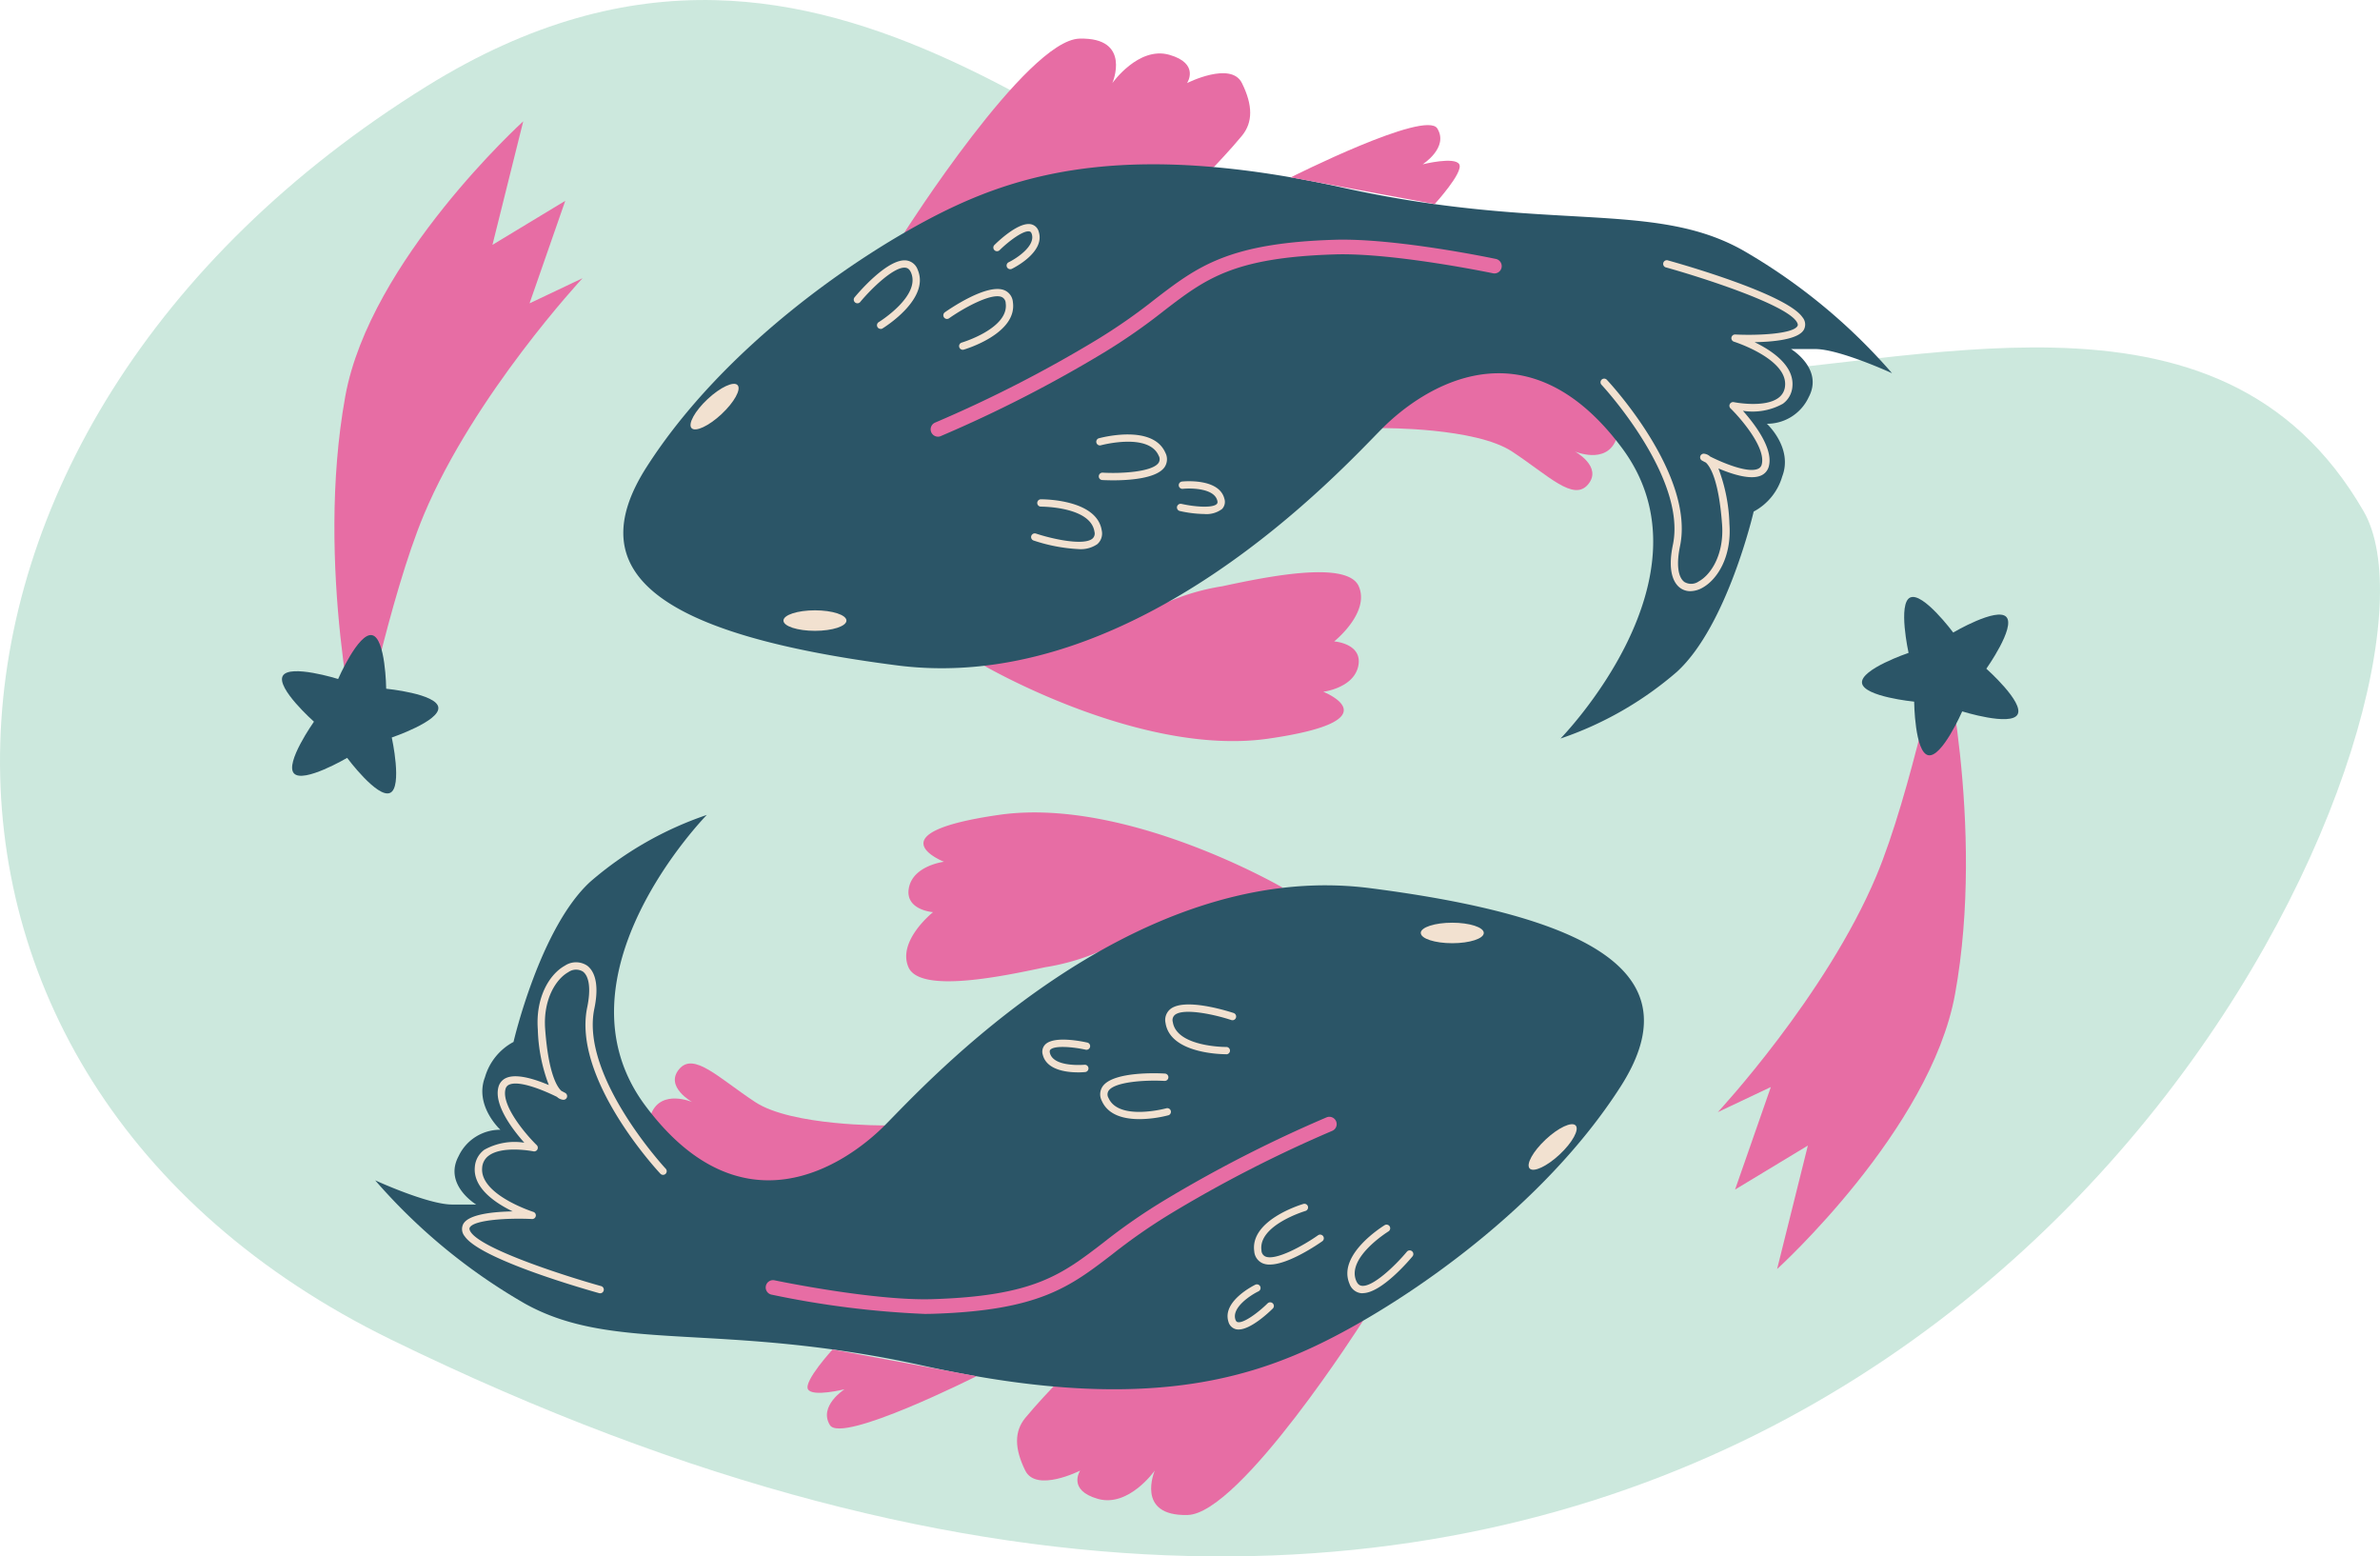 <svg xmlns="http://www.w3.org/2000/svg" xmlns:xlink="http://www.w3.org/1999/xlink" width="203.452" height="133.008" viewBox="0 0 203.452 133.008">
  <defs>
    <clipPath id="clip-path">
      <rect id="Rectángulo_550" data-name="Rectángulo 550" width="203.452" height="133.008" fill="none"/>
    </clipPath>
  </defs>
  <g id="piscis" transform="translate(0 0)">
    <g id="Grupo_403" data-name="Grupo 403" transform="translate(0 0)" clip-path="url(#clip-path)">
      <path id="Trazado_2390" data-name="Trazado 2390" d="M101.55,132.974c-19.675-.474-42.349-5.9-68.135-18.5C-12.417,92.078-10.831,36.7,36.507,7.35,45.348,1.87,53.468-.174,61.141.012,75.26.35,87.872,8.232,100.687,16.118S126.526,31.9,141.47,32.256q1.911.05,3.865-.076c9.789-.627,20.471-2.707,30.247-2.471,10.688.259,20.3,3.284,26.479,14,8.585,14.878-22.326,91.16-100.512,89.269" transform="translate(0 0.001)" fill="#cce8dd"/>
      <path id="Trazado_2391" data-name="Trazado 2391" d="M35.629,15.929s7.938-.063,11.067,1.994,5.258,4.313,6.509,2.81-1.125-2.81-1.125-2.81,2.624,1.135,3.5-.969,0-1.025,0-1.025S45.82,6.588,40.562,9.467s-4.933,6.462-4.933,6.462" transform="translate(82.554 20.66)" fill="#e76da4"/>
      <path id="Trazado_2392" data-name="Trazado 2392" d="M25.364,22.732s13.389,7.8,24.28,6.23,4.694-4.007,4.694-4.007,2.627-.315,3-2.223-2.063-2.08-2.063-2.08,3.082-2.452,2.1-4.711-8.021-.783-11.68,0a19.156,19.156,0,0,0-4.515,1.29Z" transform="translate(58.777 34.163)" fill="#e76da4"/>
      <path id="Trazado_2393" data-name="Trazado 2393" d="M23.3,17.6S33.775,1.122,38.283,1s2.816,3.8,2.816,3.8,2.229-3.171,4.87-2.418,1.513,2.418,1.513,2.418,3.755-1.9,4.694,0,.939,3.354,0,4.5-2.412,2.687-2.412,2.687Z" transform="translate(53.991 2.301)" fill="#e76da4"/>
      <path id="Trazado_2394" data-name="Trazado 2394" d="M96.17,53.316s13.518-13.77,5.258-24.847S84.34,23.4,80.963,26.781,59.935,49.687,39.47,47.056s-27.222-7.909-21.4-16.978C24.638,19.834,36.09,11.949,43.225,8.38S59.739,2.286,77.583,6.23c17.459,3.858,26.472,1.025,34.172,5.344A49.732,49.732,0,0,1,124.52,22.087s-4.5-2.067-6.572-2.067h-2.063s2.816,1.692,1.5,4.133a3.919,3.919,0,0,1-3.566,2.252s2.252,2.063,1.314,4.5a4.974,4.974,0,0,1-2.442,3.005s-2.252,9.763-6.568,13.7a29.835,29.835,0,0,1-9.952,5.7" transform="translate(37.22 9.809)" fill="#2b5567"/>
      <path id="Trazado_2395" data-name="Trazado 2395" d="M33.262,7.688S44.786,1.883,45.788,3.511s-1.254,3.065-1.254,3.065,2.757-.69,3.132,0-2.106,3.4-2.106,3.4Z" transform="translate(77.079 7.468)" fill="#e76da4"/>
      <path id="Trazado_2396" data-name="Trazado 2396" d="M24.608,23.013a.627.627,0,0,1-.236-1.208A110.551,110.551,0,0,0,38.18,14.733a48.647,48.647,0,0,0,4.969-3.463c3.639-2.79,6.266-4.807,15.363-5.085C63.68,6.025,71.953,7.75,72.3,7.823a.627.627,0,0,1,.484.743.62.62,0,0,1-.74.481c-.086-.017-8.479-1.765-13.5-1.612-8.691.265-11.057,2.08-14.636,4.83a50.494,50.494,0,0,1-5.089,3.543,111.834,111.834,0,0,1-13.983,7.159.581.581,0,0,1-.232.046" transform="translate(55.575 14.306)" fill="#e76da4"/>
      <path id="Trazado_2397" data-name="Trazado 2397" d="M25.573,16.6c0,.484-1.2.876-2.69.876s-2.694-.391-2.694-.876,1.208-.876,2.694-.876,2.69.391,2.69.876" transform="translate(46.784 36.435)" fill="#f2e1d0"/>
      <path id="Trazado_2398" data-name="Trazado 2398" d="M21.815,10c.332.355-.282,1.463-1.367,2.478s-2.233,1.553-2.564,1.2.282-1.463,1.367-2.478,2.233-1.553,2.564-1.2" transform="translate(41.234 22.911)" fill="#f2e1d0"/>
      <path id="Trazado_2399" data-name="Trazado 2399" d="M29.714,15.113c-.468,0-.816-.017-.932-.023a.312.312,0,0,1-.292-.332.316.316,0,0,1,.328-.3c1.562.093,4.24-.056,4.78-.836A.583.583,0,0,0,33.605,13c-.872-1.98-4.93-.886-4.969-.872a.314.314,0,0,1-.169-.6c.189-.053,4.621-1.247,5.712,1.224a1.209,1.209,0,0,1-.066,1.234c-.68.982-3.045,1.128-4.4,1.128" transform="translate(65.44 25.935)" fill="#f2e1d0"/>
      <path id="Trazado_2400" data-name="Trazado 2400" d="M30.62,17.119a14.4,14.4,0,0,1-3.835-.733.313.313,0,1,1,.2-.594c1.483.491,4.107,1.045,4.83.431a.578.578,0,0,0,.169-.6c-.332-2.143-4.531-2.133-4.575-2.133h0a.313.313,0,0,1,0-.627c.2,0,4.784-.007,5.2,2.664a1.2,1.2,0,0,1-.385,1.174,2.5,2.5,0,0,1-1.6.418" transform="translate(61.572 29.807)" fill="#f2e1d0"/>
      <path id="Trazado_2401" data-name="Trazado 2401" d="M32.638,15.2a10.158,10.158,0,0,1-2.063-.255.315.315,0,0,1-.239-.375.319.319,0,0,1,.375-.236c1.032.236,2.651.391,3.025.007.027-.03.093-.1.04-.292-.265-1.045-2.219-1.075-2.949-1a.313.313,0,0,1-.063-.624c.129-.013,3.165-.312,3.619,1.466a.882.882,0,0,1-.2.882,2.212,2.212,0,0,1-1.546.425" transform="translate(70.282 28.727)" fill="#f2e1d0"/>
      <path id="Trazado_2402" data-name="Trazado 2402" d="M25.966,12.64a.314.314,0,0,1-.09-.614c.043-.01,4.064-1.224,3.762-3.367a.589.589,0,0,0-.338-.527c-.869-.375-3.221.916-4.5,1.815a.312.312,0,0,1-.435-.073.316.316,0,0,1,.073-.438c.368-.259,3.632-2.515,5.109-1.878a1.2,1.2,0,0,1,.707,1.015c.381,2.674-4.014,4-4.2,4.054a.279.279,0,0,1-.09.013" transform="translate(56.333 17.252)" fill="#f2e1d0"/>
      <path id="Trazado_2403" data-name="Trazado 2403" d="M24.3,12.567a.312.312,0,0,1-.163-.581c.036-.02,3.606-2.236,2.757-4.226-.146-.338-.332-.4-.461-.421-.939-.139-2.876,1.718-3.875,2.919a.313.313,0,1,1-.481-.4c.285-.345,2.853-3.37,4.445-3.138a1.2,1.2,0,0,1,.945.8c1.062,2.485-2.84,4.9-3.006,5.006a.289.289,0,0,1-.163.046" transform="translate(50.985 15.54)" fill="#f2e1d0"/>
      <path id="Trazado_2404" data-name="Trazado 2404" d="M27.045,9.63a.312.312,0,0,1-.136-.594c.66-.322,2.3-1.38,1.974-2.408-.06-.192-.149-.212-.189-.222-.521-.129-1.811.859-2.564,1.6a.313.313,0,0,1-.438-.448c.342-.338,2.11-2.02,3.155-1.761a.869.869,0,0,1,.634.644c.554,1.752-2.183,3.1-2.3,3.158a.324.324,0,0,1-.136.03" transform="translate(59.318 13.375)" fill="#f2e1d0"/>
      <path id="Trazado_2405" data-name="Trazado 2405" d="M48.921,34.984a1.456,1.456,0,0,1-.879-.282c-.448-.332-1.125-1.251-.614-3.689,1.2-5.775-6.024-13.588-6.1-13.664a.312.312,0,1,1,.454-.428c.309.328,7.524,8.127,6.253,14.218-.318,1.533-.182,2.647.375,3.059a1.131,1.131,0,0,0,1.234-.053c1.085-.6,2.17-2.375,1.987-4.86-.279-3.812-1.018-4.953-1.387-5.291-.159-.08-.275-.143-.328-.173a.313.313,0,0,1,.159-.587.913.913,0,0,1,.541.245c1.115.557,3.208,1.43,4.08,1.052a.534.534,0,0,0,.325-.381c.372-1.433-1.8-3.941-2.67-4.79a.307.307,0,0,1-.056-.368.314.314,0,0,1,.338-.163c.027.007,2.621.521,3.815-.365a1.379,1.379,0,0,0,.567-1.025c.222-2.306-4.326-3.765-4.372-3.778a.315.315,0,0,1,.109-.614c1.987.1,4.949-.053,5.324-.723.023-.04.08-.143-.09-.395C56.945,10.4,49.6,8.084,46.857,7.321a.313.313,0,1,1,.166-.6c1.032.285,10.121,2.86,11.485,4.86a.944.944,0,0,1,.116,1.055c-.471.843-2.614,1.042-4.216,1.068,1.47.71,3.407,2,3.234,3.8a1.98,1.98,0,0,1-.819,1.466,5.333,5.333,0,0,1-3.41.6c.952,1.068,2.617,3.208,2.216,4.737a1.158,1.158,0,0,1-.683.8c-.9.388-2.475-.123-3.629-.614a14.44,14.44,0,0,1,.942,4.744c.206,2.777-1.012,4.74-2.309,5.457a2.153,2.153,0,0,1-1.028.289" transform="translate(95.579 15.538)" fill="#f2e1d0"/>
      <path id="Trazado_2406" data-name="Trazado 2406" d="M37.007,32.69s-7.938.063-11.067-1.994-5.258-4.313-6.509-2.81,1.125,2.81,1.125,2.81-2.624-1.135-3.5.969,0,1.025,0,1.025,9.76,9.342,15.018,6.462,4.933-6.462,4.933-6.462" transform="translate(38.621 63.488)" fill="#e76da4"/>
      <path id="Trazado_2407" data-name="Trazado 2407" d="M55.559,27.368s-13.389-7.8-24.28-6.23-4.694,4.007-4.694,4.007-2.627.315-3,2.223,2.063,2.083,2.063,2.083-3.082,2.452-2.1,4.707,8.021.783,11.68,0a19.338,19.338,0,0,0,4.515-1.287Z" transform="translate(54.112 48.502)" fill="#e76da4"/>
      <path id="Trazado_2408" data-name="Trazado 2408" d="M55.789,34.025S45.313,50.5,40.8,50.625s-2.816-3.8-2.816-3.8S35.759,50,33.119,49.248s-1.513-2.418-1.513-2.418-3.755,1.9-4.694,0-.939-3.354,0-4.5,2.412-2.687,2.412-2.687Z" transform="translate(60.732 78.846)" fill="#e76da4"/>
      <path id="Trazado_2409" data-name="Trazado 2409" d="M38.018,20.994S24.5,34.764,32.76,45.841s17.088,5.069,20.465,1.689S74.253,24.623,94.718,27.254s27.222,7.909,21.4,16.978C109.549,54.476,98.1,62.361,90.962,65.93S74.449,72.024,56.6,68.08c-17.459-3.858-26.472-1.025-34.172-5.344A49.732,49.732,0,0,1,9.668,52.223s4.5,2.067,6.572,2.067H18.3s-2.816-1.692-1.5-4.133A3.919,3.919,0,0,1,20.37,47.9s-2.252-2.063-1.314-4.5a4.976,4.976,0,0,1,2.438-3.005s2.256-9.763,6.572-13.7a29.835,29.835,0,0,1,9.952-5.7" transform="translate(22.404 48.649)" fill="#2b5567"/>
      <path id="Trazado_2410" data-name="Trazado 2410" d="M35.251,37.053s-11.524,5.805-12.526,4.177,1.254-3.065,1.254-3.065-2.757.69-3.132,0,2.107-3.4,2.107-3.4Z" transform="translate(48.22 80.559)" fill="#e76da4"/>
      <path id="Trazado_2411" data-name="Trazado 2411" d="M33.318,45.613a79.338,79.338,0,0,1-13.1-1.652.626.626,0,0,1,.259-1.224c.083.02,8.476,1.768,13.495,1.616,8.695-.265,11.057-2.083,14.636-4.83A50.335,50.335,0,0,1,53.7,35.98a112.705,112.705,0,0,1,13.983-7.162.626.626,0,1,1,.468,1.161,111.154,111.154,0,0,0-13.807,7.076,49.437,49.437,0,0,0-4.969,3.46c-3.636,2.793-6.263,4.81-15.359,5.089q-.338.01-.7.01" transform="translate(45.711 66.674)" fill="#e76da4"/>
      <path id="Trazado_2412" data-name="Trazado 2412" d="M36.611,24.647c0-.484,1.2-.876,2.69-.876S42,24.162,42,24.647s-1.208.876-2.694.876-2.69-.391-2.69-.876" transform="translate(84.84 55.084)" fill="#f2e1d0"/>
      <path id="Trazado_2413" data-name="Trazado 2413" d="M39.481,32.747c-.332-.355.282-1.463,1.367-2.478s2.233-1.553,2.564-1.2-.282,1.463-1.367,2.478-2.233,1.552-2.564,1.2" transform="translate(91.281 67.114)" fill="#f2e1d0"/>
      <path id="Trazado_2414" data-name="Trazado 2414" d="M31.7,31.571c-1.274,0-2.667-.315-3.214-1.559a1.194,1.194,0,0,1,.066-1.234c.916-1.32,4.88-1.131,5.328-1.1a.314.314,0,0,1-.036.627c-1.559-.09-4.236.056-4.777.836a.576.576,0,0,0-.007.624c.872,1.984,4.93.886,4.969.872a.313.313,0,0,1,.166.6,10.29,10.29,0,0,1-2.495.335" transform="translate(65.703 64.07)" fill="#f2e1d0"/>
      <path id="Trazado_2415" data-name="Trazado 2415" d="M35.225,30.131c-.4,0-4.774-.06-5.175-2.664a1.2,1.2,0,0,1,.385-1.174c1.227-1.038,5.006.176,5.434.315a.318.318,0,0,1,.2.4.314.314,0,0,1-.4.2c-1.483-.491-4.107-1.045-4.83-.431a.581.581,0,0,0-.169.6c.328,2.14,4.531,2.14,4.575,2.133a.313.313,0,0,1,0,.627h-.023" transform="translate(69.586 59.964)" fill="#f2e1d0"/>
      <path id="Trazado_2416" data-name="Trazado 2416" d="M29.911,29.581c-.942,0-2.677-.182-3.012-1.493a.882.882,0,0,1,.2-.882c.75-.77,3.138-.275,3.613-.169a.313.313,0,0,1-.139.61c-1.032-.232-2.651-.388-3.025-.007-.027.03-.09.1-.04.292.315,1.241,2.923,1,2.949,1a.313.313,0,0,1,.063.624c-.033,0-.269.027-.607.027" transform="translate(62.245 62.063)" fill="#f2e1d0"/>
      <path id="Trazado_2417" data-name="Trazado 2417" d="M33.664,36.207a1.538,1.538,0,0,1-.617-.113,1.207,1.207,0,0,1-.71-1.015c-.381-2.674,4.014-4,4.2-4.054a.311.311,0,0,1,.388.212.315.315,0,0,1-.212.388c-.04.01-4.06,1.224-3.759,3.367a.578.578,0,0,0,.338.527c.869.375,3.218-.916,4.495-1.815a.316.316,0,0,1,.438.073.311.311,0,0,1-.076.438c-.318.226-2.873,1.99-4.488,1.99" transform="translate(74.882 71.864)" fill="#f2e1d0"/>
      <path id="Trazado_2418" data-name="Trazado 2418" d="M36.027,37.411a1.058,1.058,0,0,1-.179-.013,1.2,1.2,0,0,1-.945-.8c-1.062-2.485,2.836-4.9,3.005-5.006a.312.312,0,0,1,.428.1.315.315,0,0,1-.1.431c-.036.023-3.606,2.239-2.757,4.226.146.338.332.4.461.421.935.143,2.876-1.715,3.875-2.919a.313.313,0,0,1,.481.4c-.275.332-2.667,3.151-4.266,3.151" transform="translate(80.457 73.112)" fill="#f2e1d0"/>
      <path id="Trazado_2419" data-name="Trazado 2419" d="M32.575,36.947a1.059,1.059,0,0,1-.232-.027.889.889,0,0,1-.637-.644c-.551-1.752,2.183-3.1,2.3-3.158a.312.312,0,0,1,.418.146.316.316,0,0,1-.146.418c-.66.318-2.3,1.377-1.977,2.405.063.192.153.216.192.226.518.129,1.811-.859,2.561-1.6a.314.314,0,0,1,.445,0,.31.31,0,0,1,0,.441c-.318.315-1.868,1.791-2.923,1.791" transform="translate(73.304 76.674)" fill="#f2e1d0"/>
      <path id="Trazado_2420" data-name="Trazado 2420" d="M23.7,53.071a.354.354,0,0,1-.083-.01c-1.032-.289-10.124-2.863-11.485-4.86a.952.952,0,0,1-.119-1.055c.474-.843,2.617-1.042,4.22-1.071-1.47-.71-3.407-2-3.234-3.8a1.993,1.993,0,0,1,.816-1.47,5.323,5.323,0,0,1,3.414-.6c-.952-1.068-2.617-3.208-2.216-4.74a1.156,1.156,0,0,1,.68-.8c.9-.388,2.478.123,3.632.614a14.372,14.372,0,0,1-.942-4.744c-.206-2.777,1.012-4.74,2.309-5.457a1.721,1.721,0,0,1,1.907-.007c.448.332,1.125,1.251.614,3.689-1.2,5.772,6.024,13.584,6.1,13.664a.312.312,0,1,1-.454.428c-.309-.328-7.524-8.131-6.253-14.221.318-1.529.182-2.644-.375-3.055a1.13,1.13,0,0,0-1.234.05c-1.085.6-2.17,2.375-1.987,4.863.279,3.808,1.018,4.953,1.387,5.288.159.083.275.143.328.173a.317.317,0,0,1,.153.358.314.314,0,0,1-.312.229.871.871,0,0,1-.541-.245c-1.115-.554-3.208-1.43-4.08-1.052a.539.539,0,0,0-.325.385c-.372,1.43,1.8,3.941,2.67,4.787a.314.314,0,0,1-.282.531c-.027-.007-2.621-.518-3.818.368a1.374,1.374,0,0,0-.564,1.025C13.4,44.642,17.949,46.1,18,46.118a.313.313,0,0,1-.109.61c-1.984-.1-4.949.056-5.324.723-.023.04-.08.146.09.4,1.045,1.529,8.39,3.845,11.133,4.608a.312.312,0,0,1-.083.614" transform="translate(27.592 57.451)" fill="#f2e1d0"/>
      <path id="Trazado_2421" data-name="Trazado 2421" d="M63.417,16.511s-2.69,13.147-5.586,20.057C53.521,46.841,44.266,56.783,44.266,56.783L48.8,54.637,45.742,63.4l6.223-3.762L49.335,70.192s13.1-11.879,15.21-23.49c2.627-14.46-1.128-30.191-1.128-30.191" transform="translate(102.579 38.261)" fill="#e76da4"/>
      <path id="Trazado_2422" data-name="Trazado 2422" d="M52.108,15.426c1.078-.491,3.672,2.992,3.672,2.992s3.745-2.2,4.545-1.327-1.712,4.419-1.712,4.419,3.248,2.883,2.667,3.914-4.731-.265-4.731-.265-1.738,3.981-2.9,3.745-1.208-4.578-1.208-4.578-4.326-.425-4.458-1.6,3.981-2.568,3.981-2.568-.935-4.243.143-4.734" transform="translate(111.188 35.637)" fill="#2b5567"/>
      <path id="Trazado_2423" data-name="Trazado 2423" d="M10.678,56.807s2.69-13.147,5.586-20.057c4.309-10.274,13.565-20.216,13.565-20.216L25.3,18.681,28.352,9.92l-6.223,3.762L24.76,3.126s-13.1,11.879-15.21,23.49c-2.627,14.46,1.128,30.191,1.128,30.191" transform="translate(19.968 7.243)" fill="#e76da4"/>
      <path id="Trazado_2424" data-name="Trazado 2424" d="M16.508,29.848c-1.078.491-3.672-2.992-3.672-2.992s-3.745,2.2-4.545,1.327S10,23.764,10,23.764,6.755,20.882,7.336,19.85s4.731.265,4.731.265,1.738-3.981,2.9-3.745,1.208,4.578,1.208,4.578,4.326.425,4.458,1.6-3.981,2.568-3.981,2.568.935,4.243-.143,4.734" transform="translate(16.838 37.911)" fill="#2b5567"/>
    </g>
  </g>
</svg>
